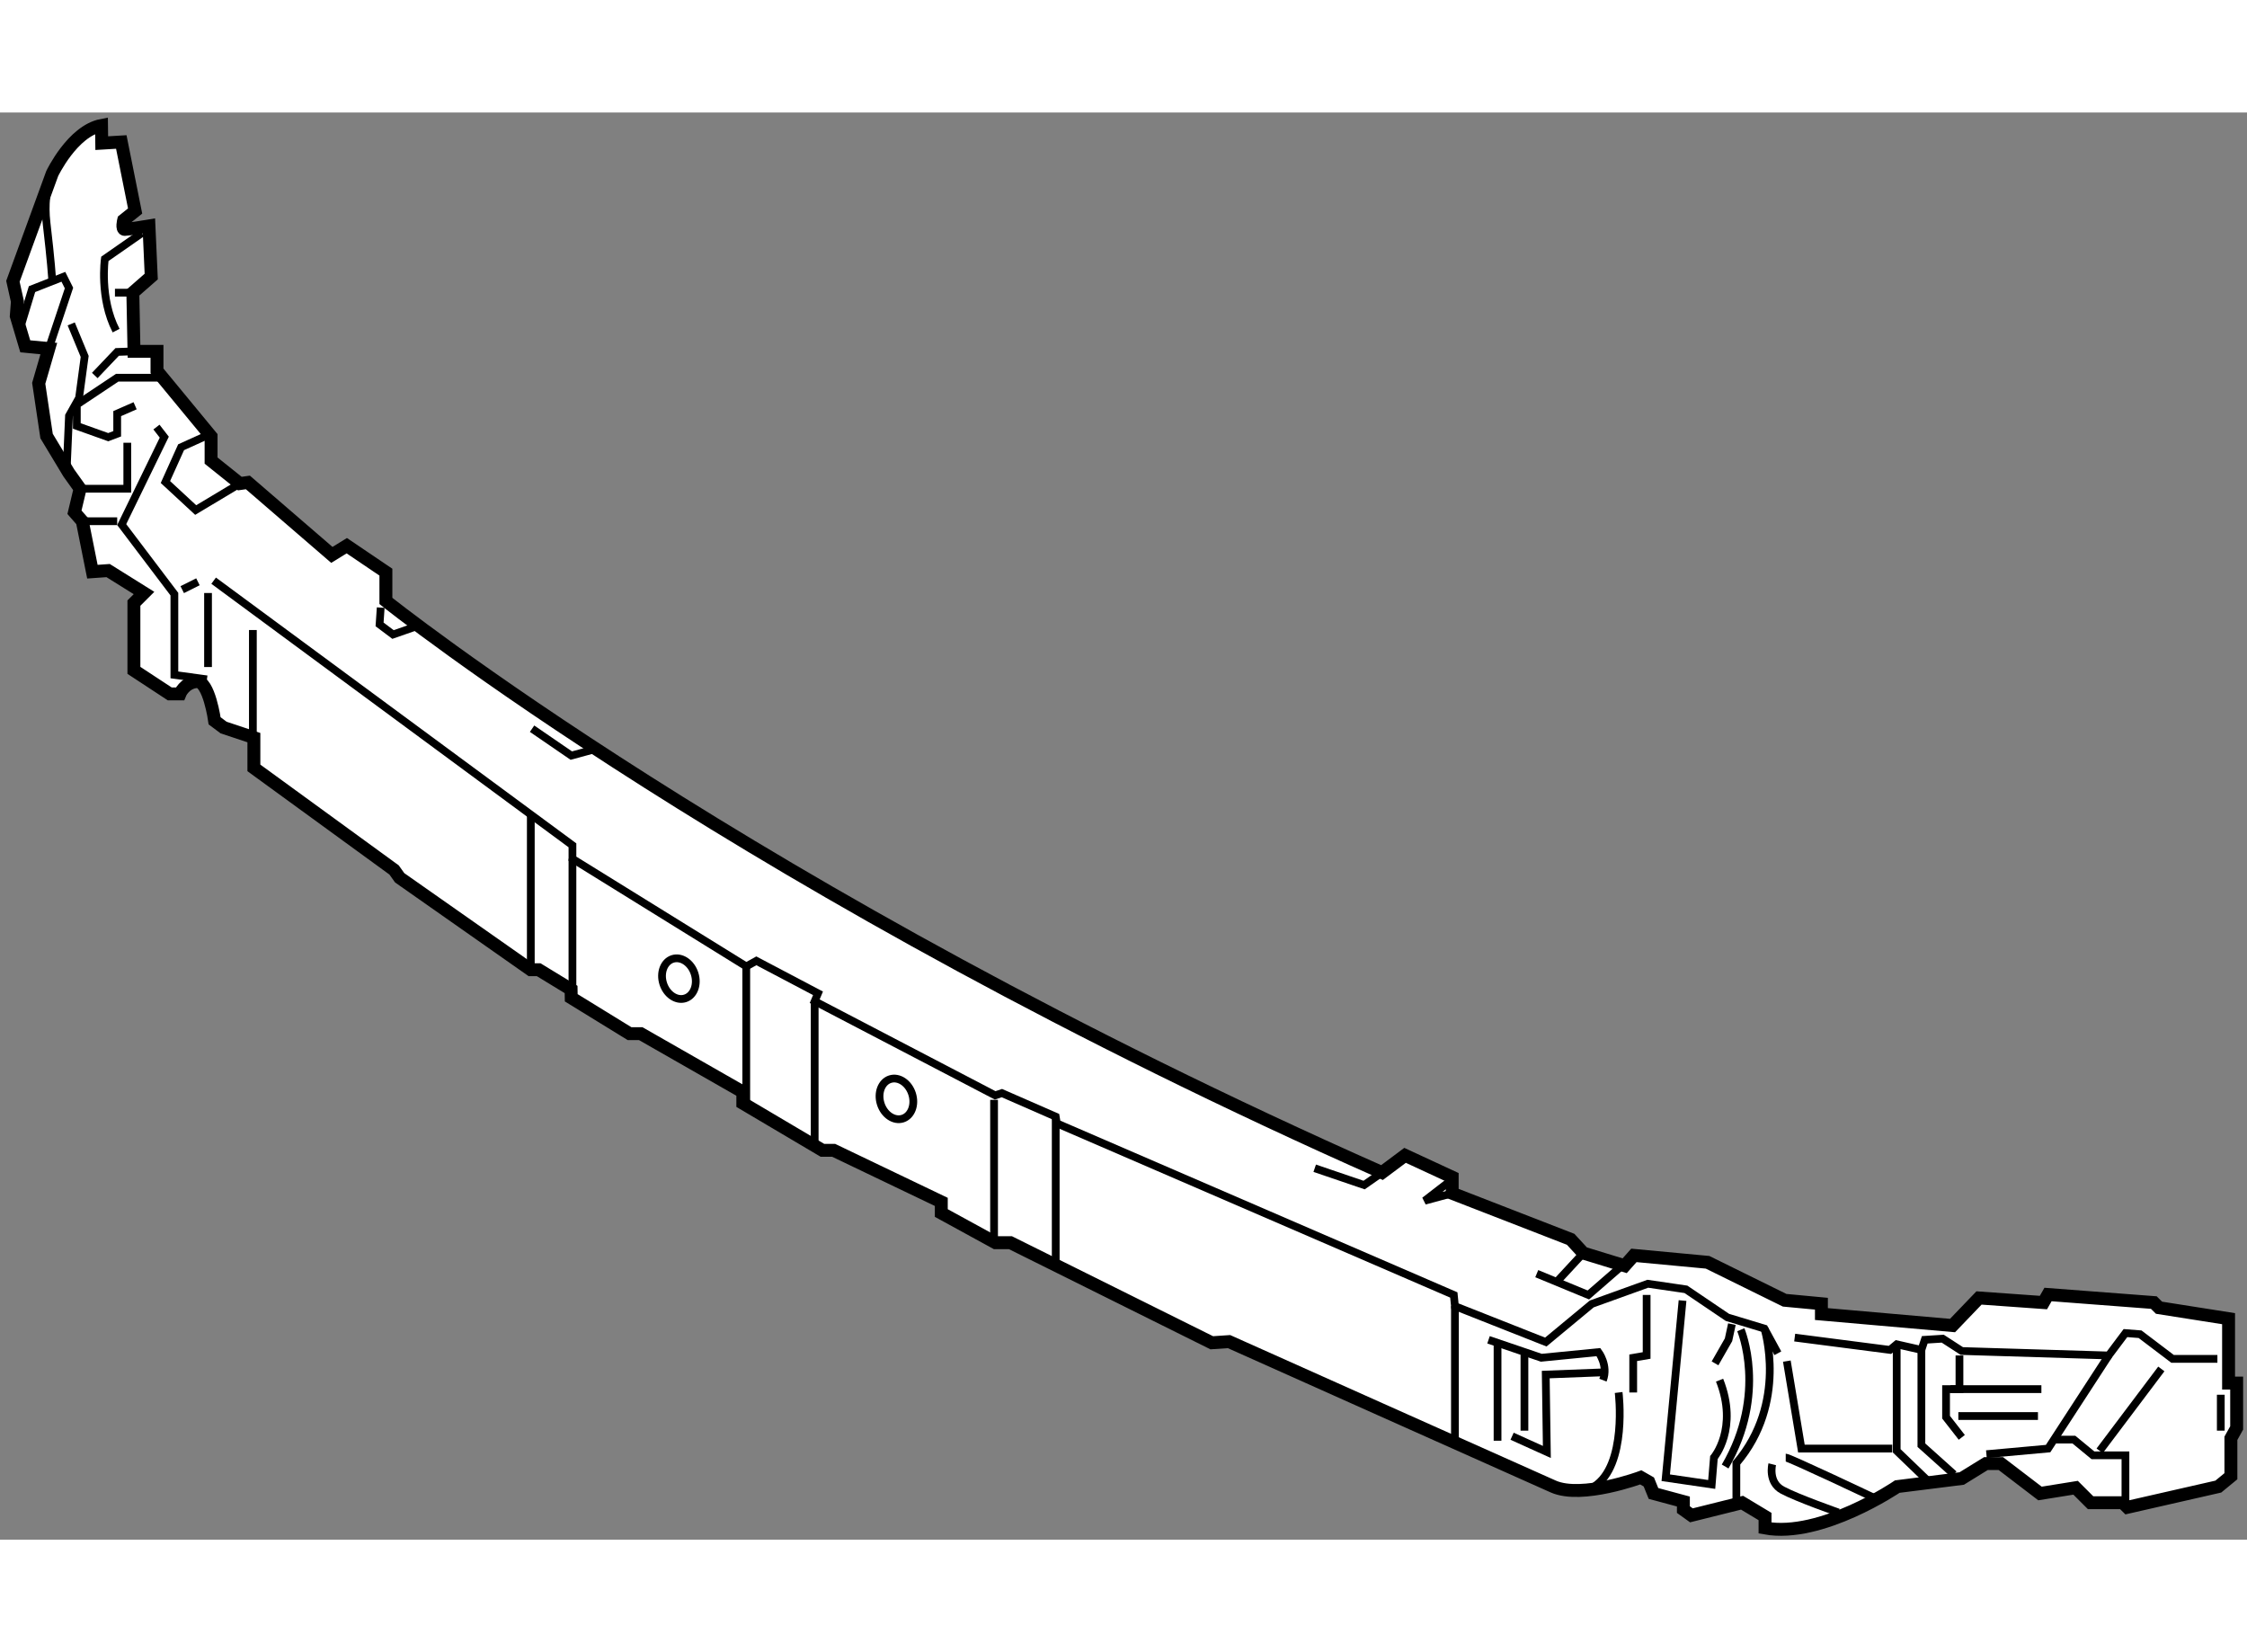 <?xml version="1.0" encoding="utf-8"?>
<!-- Generator: Adobe Illustrator 15.1.0, SVG Export Plug-In . SVG Version: 6.00 Build 0)  -->
<!DOCTYPE svg PUBLIC "-//W3C//DTD SVG 1.1//EN" "http://www.w3.org/Graphics/SVG/1.1/DTD/svg11.dtd">
<svg version="1.1" xmlns="http://www.w3.org/2000/svg" xmlns:xlink="http://www.w3.org/1999/xlink" x="0px" y="0px" width="244.8px"
	 height="180px" viewBox="92.717 17.635 86.992 55.253" enable-background="new 0 0 244.8 180" xml:space="preserve">
	
<rect x="92.717" y="17.635" width="86.992" height="55.253" fill="#808080" stroke="none"/>
	
<g><path fill="#FFFFFF" stroke="#000000" stroke-width="0.5" d="M96.656,18.821l0.757-0.045l0.535,2.672l-0.445,0.357
			c0,0-0.088,0.356,0.045,0.356s0.936-0.134,0.936-0.134l0.088,1.959l-0.712,0.623l0.045,2.272h0.89v0.756l2.094,2.539v0.935
			l1.112,0.89l0.313-0.044l3.251,2.805l0.578-0.356l1.514,1.024v1.114c0,0,14.119,11.311,38.564,22.131l0.893-0.667l1.824,0.845
			v0.624l4.586,1.781l0.492,0.534l1.6,0.49l0.357-0.401l2.852,0.267l2.984,1.47l1.424,0.134v0.4l5.076,0.445l1.025-1.068
			l2.494,0.178l0.178-0.312l4.096,0.312l0.201,0.2l2.693,0.424v2.493h0.313v1.737l-0.223,0.401v1.469l-0.488,0.401l-3.518,0.802
			l-0.18-0.178h-1.246l-0.58-0.579l-1.379,0.222l-1.516-1.158h-0.578l-0.936,0.578l-2.494,0.313c0,0-2.939,2.002-5.121,1.603v-0.444
			l-0.889-0.535l-1.961,0.489l-0.311-0.223v-0.312l-1.158-0.312l-0.18-0.445l-0.311-0.178c0,0-2.271,0.846-3.385,0.356
			c-1.111-0.49-12.557-5.612-12.557-5.612l-0.668,0.045l-7.795-3.875h-0.578l-2.098-1.148V59.81l-4.168-1.997h-0.434l-3.082-1.823
			v-0.435l-3.951-2.258h-0.433l-2.259-1.389l-0.005-0.321l-1.255-0.765h-0.309l-5.073-3.56l-0.216-0.303l-5.428-3.951v-1.172
			l-1.172-0.39l-0.348-0.26c0,0-0.217-1.562-0.694-1.52c-0.478,0.043-0.651,0.478-0.651,0.478h-0.391l-1.389-0.912v-2.604
			l0.391-0.391l-1.389-0.868l-0.609,0.043l-0.391-1.954l-0.303-0.347l0.217-0.912l-0.434-0.607L94.52,30.16l-0.304-2.041
			l0.391-1.345l-0.912-0.087l-0.348-1.172l0.044-0.565l-0.174-0.78l1.52-4.168c0,0,0.782-1.649,1.91-1.867L96.656,18.821z"></path><path fill="none" stroke="#000000" stroke-width="0.3" d="M98.21,22.302l-1.434,0.999c0,0-0.217,1.519,0.436,2.778"></path><polyline fill="none" stroke="#000000" stroke-width="0.3" points="94.606,26.774 95.388,24.43 95.171,23.995 93.956,24.473 
			93.521,25.906 		"></polyline><polyline fill="none" stroke="#000000" stroke-width="0.3" points="95.474,25.819 95.995,27.078 95.778,28.684 95.388,29.378 
			95.3,31.418 		"></polyline><path fill="none" stroke="#000000" stroke-width="0.3" d="M94.909,19.611c0,0-0.564,0.824-0.39,2.301
			c0.174,1.476,0.217,2.17,0.217,2.17"></path><polyline fill="none" stroke="#000000" stroke-width="0.3" points="100.685,30.16 99.728,30.594 99.121,31.94 100.293,33.025 
			102,32.002 		"></polyline><polyline fill="none" stroke="#000000" stroke-width="0.3" points="98.774,29.813 99.077,30.204 97.429,33.588 99.468,36.281 
			99.468,39.407 100.728,39.58 		"></polyline><line fill="none" stroke="#000000" stroke-width="0.3" x1="100.771" y1="39.103" x2="100.771" y2="36.237"></line><line fill="none" stroke="#000000" stroke-width="0.3" x1="99.772" y1="36.107" x2="100.38" y2="35.803"></line><polyline fill="none" stroke="#000000" stroke-width="0.3" points="100.988,35.76 114.879,46.005 114.879,46.526 121.608,50.693 
			121.999,50.477 124.386,51.735 124.257,52.04 131.245,55.686 131.505,55.598 133.589,56.51 133.632,56.77 149.001,63.413 
			149.044,63.846 152.562,65.236 154.341,63.761 156.511,62.979 157.987,63.195 159.593,64.281 161.026,64.715 161.546,65.67 		"></polyline><polyline fill="none" stroke="#000000" stroke-width="0.3" points="155.972,61.882 154.21,63.413 152.212,62.588 		"></polyline><polyline fill="none" stroke="#000000" stroke-width="0.3" points="146.22,58.676 145.528,59.158 143.616,58.507 		"></polyline><polyline fill="none" stroke="#000000" stroke-width="0.3" points="162.198,65.063 165.886,65.54 166.147,65.323 167.103,65.54 
			167.233,65.149 167.929,65.105 168.667,65.583 174.353,65.756 175.003,64.889 175.569,64.933 176.827,65.887 178.563,65.887 		"></polyline><line fill="none" stroke="#000000" stroke-width="0.3" x1="178.694" y1="67.276" x2="178.694" y2="68.666"></line><line fill="none" stroke="#000000" stroke-width="0.3" x1="176.392" y1="66.277" x2="174.005" y2="69.447"></line><polyline fill="none" stroke="#000000" stroke-width="0.3" points="169.62,69.577 172.009,69.36 174.353,65.756 		"></polyline><polyline fill="none" stroke="#000000" stroke-width="0.3" points="172.224,69.013 173.007,69.013 173.745,69.621 175.003,69.621 
			175.003,71.444 		"></polyline><polyline fill="none" stroke="#000000" stroke-width="0.3" points="168.577,65.756 168.577,67.059 168.058,67.059 168.058,68.145 
			168.667,68.926 		"></polyline><path fill="none" stroke="#000000" stroke-width="0.3" d="M168.231,67.059c0.131,0,3.518,0,3.518,0"></path><path fill="none" stroke="#000000" stroke-width="0.3" d="M168.534,68.1c0.133,0,3.082,0,3.082,0"></path><polyline fill="none" stroke="#000000" stroke-width="0.3" points="167.103,65.54 167.103,69.229 168.362,70.358 		"></polyline><polyline fill="none" stroke="#000000" stroke-width="0.3" points="166.147,65.323 166.147,69.447 167.319,70.575 		"></polyline><polyline fill="none" stroke="#000000" stroke-width="0.3" points="161.894,65.974 162.458,69.36 165.974,69.36 		"></polyline><path fill="none" stroke="#000000" stroke-width="0.3" d="M161.851,69.707c0.129,0,3.43,1.563,3.43,1.563"></path><path fill="none" stroke="#000000" stroke-width="0.3" d="M161.329,69.967c0,0-0.174,0.694,0.391,0.999
			c0.564,0.305,2.17,0.869,2.17,0.869"></path><polyline fill="none" stroke="#000000" stroke-width="0.3" points="156.466,63.413 156.466,65.756 155.946,65.844 155.946,67.189 
					"></polyline><path fill="none" stroke="#000000" stroke-width="0.3" d="M150.345,65.149l2.043,0.695l2.213-0.218c0,0,0.391,0.521,0.174,1.086"></path><polyline fill="none" stroke="#000000" stroke-width="0.3" points="154.817,66.408 152.56,66.495 152.603,69.491 151.257,68.882 
					"></polyline><line fill="none" stroke="#000000" stroke-width="0.3" x1="149.044" y1="63.846" x2="149.044" y2="69.1"></line><line fill="none" stroke="#000000" stroke-width="0.3" x1="150.694" y1="65.323" x2="150.694" y2="69.056"></line><line fill="none" stroke="#000000" stroke-width="0.3" x1="151.735" y1="65.583" x2="151.735" y2="68.666"></line><path fill="none" stroke="#000000" stroke-width="0.3" d="M155.382,67.189c0,0,0.348,2.821-0.955,3.646"></path><path fill="none" stroke="#000000" stroke-width="0.3" d="M157.856,63.63l-0.65,6.859l1.779,0.26l0.086-1.042
			c0,0,0.957-1.128,0.219-2.995"></path><polyline fill="none" stroke="#000000" stroke-width="0.3" points="159.767,64.542 159.636,65.149 159.114,66.061 		"></polyline><path fill="none" stroke="#000000" stroke-width="0.3" d="M160.112,64.759c0,0,1.043,2.473-0.607,5.295"></path><path fill="none" stroke="#000000" stroke-width="0.3" d="M161.026,64.715c0,0,0.912,2.865-1.086,5.209v1.52"></path><line fill="none" stroke="#000000" stroke-width="0.3" x1="154.015" y1="61.793" x2="153.038" y2="62.848"></line><polyline fill="none" stroke="#000000" stroke-width="0.3" points="148.827,59.028 147.872,59.766 148.937,59.478 		"></polyline><line fill="none" stroke="#000000" stroke-width="0.3" x1="131.202" y1="55.859" x2="131.202" y2="61.393"></line><line fill="none" stroke="#000000" stroke-width="0.3" x1="133.589" y1="56.51" x2="133.589" y2="62.24"></line><line fill="none" stroke="#000000" stroke-width="0.3" x1="124.257" y1="52.04" x2="124.257" y2="57.813"></line><line fill="none" stroke="#000000" stroke-width="0.3" x1="121.608" y1="50.693" x2="121.608" y2="56.119"></line><line fill="none" stroke="#000000" stroke-width="0.3" x1="114.879" y1="46.526" x2="114.879" y2="51.909"></line><line fill="none" stroke="#000000" stroke-width="0.3" x1="113.267" y1="50.823" x2="113.267" y2="44.833"></line><line fill="none" stroke="#000000" stroke-width="0.3" x1="102.507" y1="42.835" x2="102.507" y2="37.67"></line><polyline fill="none" stroke="#000000" stroke-width="0.3" points="107.456,36.802 107.412,37.453 107.933,37.844 108.931,37.496 
					"></polyline><polyline fill="none" stroke="#000000" stroke-width="0.3" points="113.316,41.49 114.835,42.532 115.791,42.272 		"></polyline><polyline fill="none" stroke="#000000" stroke-width="0.3" points="97.904,26.882 97.254,26.904 96.386,27.816 		"></polyline><polyline fill="none" stroke="#000000" stroke-width="0.3" points="98.86,27.902 97.254,27.902 95.691,28.944 95.691,29.77 
			96.907,30.204 97.254,30.073 97.254,29.292 97.948,28.988 		"></polyline><polyline fill="none" stroke="#000000" stroke-width="0.3" points="95.821,32.2 97.645,32.2 97.645,30.42 		"></polyline><line fill="none" stroke="#000000" stroke-width="0.3" x1="95.907" y1="33.458" x2="97.254" y2="33.458"></line><line fill="none" stroke="#000000" stroke-width="0.3" x1="97.859" y1="24.61" x2="97.167" y2="24.61"></line><ellipse transform="matrix(0.953 -0.303 0.303 0.953 -9.9 38.506)" fill="none" stroke="#000000" stroke-width="0.3" cx="119.004" cy="51.122" rx="0.637" ry="0.801"></ellipse><ellipse transform="matrix(0.953 -0.304 0.304 0.953 -10.943 41.332)" fill="none" stroke="#000000" stroke-width="0.3" cx="127.377" cy="55.837" rx="0.637" ry="0.801"></ellipse></g>


</svg>